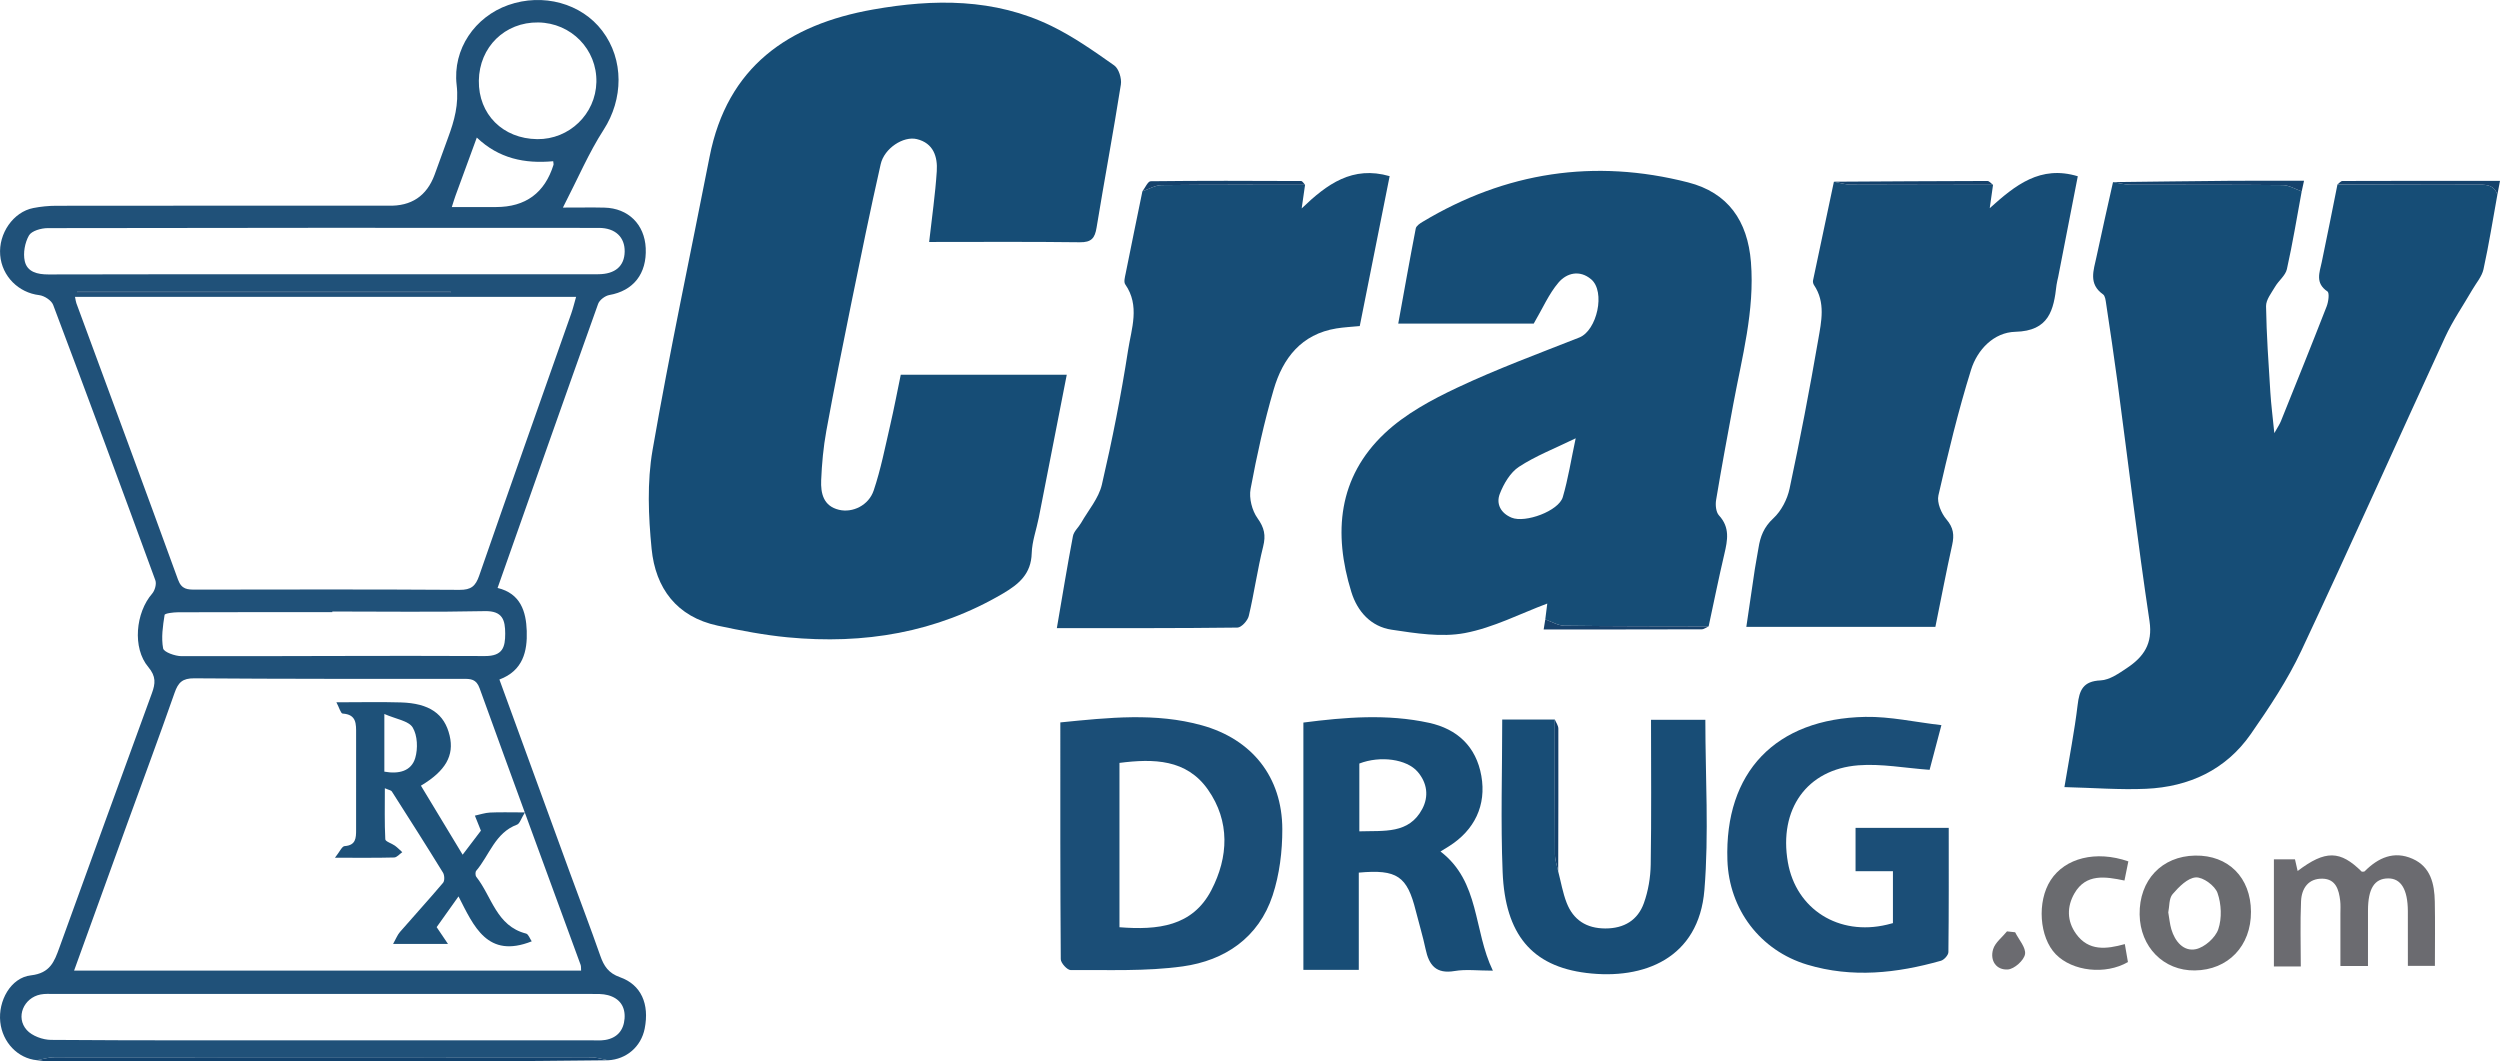 <?xml version="1.0" encoding="UTF-8"?>
<svg id="Layer_1" data-name="Layer 1" xmlns="http://www.w3.org/2000/svg" viewBox="0 0 662.855 281.445">
  <path d="M246.356,64.154c.74-6.613,1.632-12.678,2.024-18.775.246-3.832-.889-7.432-5.288-8.495-3.565-.862-8.629,2.431-9.583,6.64-2.773,12.23-5.276,24.523-7.78,36.812-2.301,11.296-4.569,22.602-6.639,33.942-.783,4.291-1.179,8.682-1.362,13.044-.146,3.473.579,6.864,4.739,7.851,3.576.848,7.845-1.139,9.189-5.134,1.893-5.629,3.035-11.516,4.38-17.32,1.019-4.397,1.855-8.837,2.795-13.366h44.014c-2.498,12.776-4.947,25.346-7.42,37.911-.62,3.148-1.786,6.268-1.875,9.425-.153,5.456-3.364,8.173-7.597,10.663-17.718,10.421-36.912,13.557-57.083,11.632-6.233-.595-12.435-1.785-18.568-3.095-10.907-2.331-16.512-9.964-17.534-20.378-.85-8.656-1.222-17.679.253-26.183,4.51-26.01,10.044-51.842,15.118-77.756,4.675-23.875,20.85-35.074,43.359-39.052,16.106-2.847,32.158-3.004,47.275,4.36,5.866,2.858,11.296,6.685,16.648,10.461,1.217.859,2.022,3.454,1.77,5.054-1.999,12.689-4.372,25.319-6.45,37.996-.458,2.795-1.398,3.88-4.427,3.841-13.33-.174-26.663-.075-39.959-.075Z" style="fill: #164d76; stroke-width: 0px;"/>
  <path d="M662.161,51.599c-1.197,6.606-2.245,13.244-3.684,19.797-.427,1.943-1.94,3.653-2.981,5.456-2.404,4.165-5.174,8.16-7.178,12.508-12.767,27.706-25.169,55.582-38.149,83.188-3.644,7.751-8.472,15.027-13.389,22.082-6.623,9.505-16.369,14.005-27.769,14.512-6.94.308-13.918-.257-21.645-.45,1.324-8.032,2.677-14.862,3.498-21.755.471-3.955,1.426-6.322,6.088-6.536,2.403-.11,4.883-1.87,7.039-3.314,4.342-2.906,6.841-6.369,5.937-12.403-3.159-21.087-5.683-42.268-8.496-63.407-.924-6.942-1.975-13.868-3.01-20.794-.128-.853-.251-2.04-.822-2.441-3.932-2.764-2.477-6.407-1.744-9.882,1.401-6.638,2.924-13.251,4.396-19.874,1.542.24,3.083.681,4.626.687,13.453.055,26.907-.029,40.359.108,1.687.017,3.362,1.082,5.043,1.661-1.273,6.883-2.397,13.798-3.925,20.624-.379,1.691-2.175,3.027-3.121,4.642-.97,1.655-2.433,3.464-2.405,5.186.121,7.596.658,15.188,1.135,22.775.207,3.298.632,6.582,1.057,10.875.877-1.573,1.397-2.309,1.725-3.123,4.085-10.151,8.183-20.298,12.153-30.494.474-1.219.784-3.561.202-3.954-3.3-2.231-2.1-4.967-1.501-7.802,1.445-6.844,2.782-13.711,4.163-20.569,12.555.034,25.109.124,37.663.052,2.259-.013,3.954.329,4.735,2.645Z" style="fill: #164d76; stroke-width: 0px;"/>
  <path d="M409.717,164.239c.213-1.692.425-3.383.53-4.214-7.167,2.675-14.297,6.402-21.861,7.827-6.212,1.17-13.011.069-19.42-.892-5.44-.816-9.055-4.781-10.666-9.994-4.832-15.629-3.537-30.419,8.864-42.1,5.409-5.095,12.382-8.86,19.193-12.071,10.538-4.968,21.516-9.02,32.37-13.302,4.712-1.859,7.016-12.191,3.147-15.449-3.045-2.565-6.487-1.671-8.653.877-2.565,3.017-4.192,6.83-6.566,10.879h-35.921c1.541-8.492,3.027-16.873,4.644-25.229.131-.675,1.08-1.313,1.787-1.738,22.022-13.231,45.608-16.835,70.437-10.468,10.565,2.709,15.776,10.182,16.648,21.134,1.026,12.888-2.38,25.22-4.69,37.692-1.565,8.451-3.141,16.901-4.549,25.379-.219,1.315-.041,3.212.769,4.09,2.946,3.194,2.274,6.588,1.419,10.232-1.494,6.367-2.788,12.782-4.166,19.176-12.752-.031-25.504.001-38.254-.17-1.694-.023-3.374-1.08-5.061-1.659ZM417.782,116.208c-5.561,2.716-10.609,4.66-15.033,7.556-2.314,1.515-4.052,4.499-5.095,7.189-1.001,2.582.187,5.093,3.149,6.309,3.599,1.477,12.48-1.764,13.563-5.466,1.409-4.819,2.187-9.823,3.416-15.588Z" style="fill: #164d76; stroke-width: 0px;"/>
  <path d="M9.775,281.108c-5.056-.491-9.118-4.729-9.704-10.127-.608-5.589,2.765-11.762,8.125-12.374,5.102-.582,6.206-3.633,7.554-7.362,8.13-22.495,16.317-44.97,24.523-67.439.93-2.546,1.155-4.446-.96-6.953-4.272-5.066-3.34-14.44,1.027-19.454.722-.829,1.206-2.56.852-3.528-8.921-24.387-17.935-48.741-27.101-73.038-.449-1.19-2.349-2.422-3.698-2.581-5.443-.64-9.876-4.961-10.346-10.604-.478-5.742,3.476-11.458,8.788-12.493,1.994-.389,4.056-.595,6.087-.597,28.613-.037,57.226-.025,85.839-.025.734,0,1.468-.019,2.201.002q9.134.26,12.262-8.193c1.213-3.285,2.371-6.59,3.589-9.874,1.665-4.49,2.861-8.796,2.264-13.916-1.118-9.583,4.914-18.117,13.67-21.206,9.216-3.252,19.386-.474,24.92,6.807,5.848,7.693,5.592,18.182.379,26.257-3.951,6.12-6.827,12.932-10.795,20.627,4.746,0,7.877-.062,11.006.013,6.322.151,10.661,4.444,10.951,10.741.313,6.817-3.3,11.321-9.65,12.432-1.118.196-2.602,1.31-2.97,2.338-8.932,24.99-17.735,50.025-26.66,75.33,6.141,1.474,7.559,6.31,7.734,11.378.186,5.395-.984,10.568-7.249,12.898,6.257,17.152,12.434,34.105,18.627,51.052,2.704,7.398,5.519,14.757,8.12,22.191.959,2.74,2.167,4.608,5.222,5.687,5.644,1.993,7.834,7.124,6.555,13.613-.946,4.796-4.836,8.162-9.721,8.412-1.527-.274-3.053-.785-4.581-.787-47.424-.042-94.848-.042-142.272-.001-1.53.001-3.059.505-4.588.774ZM19.886,78.708c.177.84.214,1.281.361,1.681,9.002,24.426,18.064,48.831,26.952,73.298.956,2.631,2.544,2.648,4.682,2.645,23.324-.033,46.648-.091,69.971.064,3.074.02,4.239-.992,5.203-3.773,8.048-23.211,16.269-46.362,24.422-69.537.454-1.291.769-2.632,1.271-4.377H19.886ZM19.64,257.353h134.434c-.048-.665.018-1.127-.123-1.514-8.944-24.452-17.949-48.882-26.794-73.369-.887-2.456-2.351-2.482-4.346-2.482-23.768.006-47.536.043-71.303-.139-3.124-.024-4.259,1.096-5.215,3.831-4.102,11.736-8.451,23.385-12.691,35.074-4.629,12.763-9.237,25.534-13.962,38.6ZM85.494,72.723c24.361,0,48.723.013,73.084-.012,4.534-.005,6.983-2.158,7.05-5.983.067-3.816-2.452-6.297-6.822-6.3-48.723-.036-97.445-.043-146.168.057-1.718.004-4.262.726-4.959,1.947-1.086,1.901-1.589,4.666-1.117,6.794.64,2.882,3.334,3.551,6.288,3.541,24.214-.079,48.429-.045,72.643-.044ZM85.686,275.833c23.612,0,47.224.001,70.836-.003,1.319-0,2.665.12,3.952-.094,3.159-.525,4.891-2.549,5.125-5.682.239-3.2-1.336-5.371-4.416-6.197-1.384-.371-2.904-.316-4.363-.317-47.518-.014-95.035-.013-142.553-.007-1.171 0-2.373-.077-3.509.145-4.481.874-6.696,6.043-3.658,9.429,1.406,1.568,4.236,2.596,6.43,2.612,24.051.181,48.103.113,72.156.114ZM88.11,162.137c0.0.057 0.0.113 0.0.17-13.627,0-27.254-.019-40.881.031-1.252.005-3.521.281-3.589.707-.468,2.931-.92,6.017-.39,8.871.183.985,3.176,2.057,4.887,2.06,26.816.055,53.633-.17,80.448-.03,4.749.025,5.37-2.411,5.366-5.954-.004-3.552-.668-6.055-5.395-5.955-13.477.286-26.963.1-40.446.1ZM142.457,36.894c8.484.091,15.48-6.659,15.67-15.12.195-8.664-6.672-15.706-15.426-15.821-8.84-.116-15.61,6.518-15.74,15.424-.13,8.914,6.365,15.419,15.495,15.516ZM146.677,42.747c-7.578.697-14.417-.714-20.255-6.275-1.984,5.409-3.836,10.444-5.675,15.483-.285.782-.515,1.583-.953,2.942h11.712q11.77,0,15.258-11.215c.04-.129-.022-.289-.086-.936ZM20.418,77.362c.001.098.001.195.002.293h99.14c-.001-.098-.001-.195-.002-.293H20.418Z" style="fill: #205179; stroke-width: 0px;"/>
  <path d="M346.027,48.998c-.265,1.846-.53,3.693-.898,6.26,6.764-6.494,13.474-11.384,23.325-8.552-2.655,13.318-5.271,26.433-7.925,39.746-2.191.216-4.208.305-6.188.628-9.288,1.515-14.202,7.886-16.624,16.164-2.534,8.658-4.477,17.514-6.131,26.386-.455,2.44.374,5.726,1.828,7.759,1.813,2.534,2.247,4.53,1.504,7.506-1.517,6.08-2.372,12.322-3.814,18.424-.293,1.24-1.958,3.067-3.01,3.08-15.826.198-31.656.137-47.878.137,1.438-8.368,2.748-16.404,4.267-24.399.239-1.256,1.481-2.301,2.165-3.497,1.916-3.353,4.666-6.529,5.506-10.142,2.74-11.781,5.096-23.676,6.944-35.627.884-5.717,3.21-11.792-.753-17.486-.442-.636-.072-1.939.119-2.894,1.45-7.261,2.949-14.512,4.432-21.766,1.7-.573,3.395-1.623,5.102-1.643,12.675-.143,25.352-.081,38.028-.083Z" style="fill: #174d76; stroke-width: 0px;"/>
  <path d="M528.438,49.004c-.263,1.853-.525,3.707-.877,6.192,6.791-6.102,13.402-11.464,23.348-8.462-1.757,9.026-3.475,17.862-5.197,26.697-.139.714-.361,1.418-.442,2.137-.744,6.653-1.982,12.189-10.912,12.405-5.71.138-10.085,4.748-11.741,10.054-3.419,10.949-6.107,22.14-8.663,33.33-.435,1.904.759,4.744,2.134,6.357,1.876,2.2,2.093,4.151,1.518,6.753-1.573,7.113-2.94,14.272-4.454,21.734h-50.126c.748-5.09,1.483-10.193,2.253-15.291.283-1.871.678-3.726.968-5.596.473-3.046,1.436-5.57,3.929-7.872,2.099-1.939,3.705-5.021,4.309-7.857,2.796-13.116,5.327-26.295,7.604-39.512.827-4.8,1.991-9.871-1.121-14.49-.222-.329-.335-.86-.254-1.246,1.823-8.724,3.681-17.441,5.532-26.16,1.52.276,3.039.782,4.561.79,12.544.064,25.088.036,37.632.035Z" style="fill: #174d76; stroke-width: 0px;"/>
  <path d="M281.138,191.542c12.886-1.287,25.274-2.63,37.51.765,13.325,3.697,21.317,13.725,21.347,27.537.013,5.875-.738,12.021-2.57,17.574-3.694,11.203-12.676,17.26-23.831,18.811-9.767,1.358-19.798.895-29.715.977-.906.008-2.617-1.866-2.624-2.876-.155-20.758-.117-41.517-.117-62.789ZM296.818,245.849c10.164.8,19.359-.202,24.357-9.815,4.572-8.793,4.983-18.274-.89-26.661-5.672-8.101-14.417-8.253-23.467-7.095v43.571Z" style="fill: #1b4e77; stroke-width: 0px;"/>
  <path d="M501.896,244.761v-13.765h-9.912v-11.492h24.706c0,11.061.043,22.003-.088,32.944-.01.795-1.144,2.054-1.984,2.291-11.715,3.314-23.547,4.615-35.45,1.033-12.478-3.755-20.722-14.656-21.16-27.701-.781-23.291,12.697-37.547,36.585-37.994,6.561-.123,13.152,1.383,20.156,2.19-1.335,5.049-2.327,8.803-3.132,11.846-6.554-.469-12.784-1.67-18.885-1.198-13.71,1.061-21.137,11.719-18.693,25.713,2.177,12.472,13.511,19.602,26.29,16.538.419-.101.835-.216,1.566-.406Z" style="fill: #1b4e77; stroke-width: 0px;"/>
  <path d="M395.821,257.363c-4.006,0-7.152-.414-10.14.094-4.928.838-6.8-1.551-7.698-5.812-.721-3.422-1.756-6.777-2.605-10.173-2.293-9.166-4.953-11.02-15.106-10.103v25.791h-14.69v-65.579c11.047-1.425,22.23-2.351,33.332.075,7.448,1.628,12.484,6.273,13.855,14.073,1.363,7.759-1.775,14.367-8.613,18.67-.705.443-1.417.873-2.222,1.369,10.482,8.015,8.704,20.907,13.887,31.596ZM360.417,220.423c6.583-.213,13.14.758,16.69-5.947,1.754-3.312,1.324-6.848-1.211-9.823-2.891-3.394-9.926-4.351-15.48-2.21v17.98Z" style="fill: #184d76; stroke-width: 0px;"/>
  <path d="M413.145,231.046c.73,2.789,1.203,5.678,2.246,8.345,1.775,4.536,5.239,6.771,10.239,6.782,4.995.011,8.615-2.195,10.237-6.732,1.153-3.224,1.751-6.801,1.806-10.233.205-12.708.081-25.422.081-38.357h14.405c0,15.113.971,30.204-.249,45.116-1.481,18.11-16.02,23.887-31.288,22.005-14.449-1.78-21.544-10.215-22.212-26.746-.537-13.297-.109-26.633-.109-40.456h13.941c-.001,11.924-.034,23.848.037,35.772.009,1.503.563,3.003.864,4.504Z" style="fill: #184d76; stroke-width: 0px;"/>
  <path d="M610.038,256.257h-7.131v-28.406h5.589c.205.898.443,1.94.704,3.087,7.369-5.589,11.285-5.498,17.005.18.261-.028.625.044.769-.101,3.587-3.607,7.761-5.498,12.696-3.315,4.815,2.129,5.804,6.648,5.898,11.354.111,5.552.026,11.109.026,17.029h-7.165c0-4.717.022-9.624-.006-14.531-.032-5.741-1.832-8.682-5.233-8.651-3.638.033-5.322,2.702-5.336,8.502-.012,4.806-.003,9.611-.003,14.729h-7.309c0-4.542.002-9.172-.002-13.802-.001-1.17.082-2.353-.055-3.508-.344-2.901-1.142-5.768-4.684-5.85-3.784-.088-5.547,2.601-5.695,5.962-.249,5.669-.068,11.356-.068,17.32Z" style="fill: #6b6b70; stroke-width: 0px;"/>
  <path d="M596.827,241.738c.046,9.08-6.059,15.459-14.896,15.566-8.271.1-14.498-6.212-14.627-14.828-.137-9.104,5.863-15.475,14.715-15.626,8.817-.151,14.763,5.827,14.808,14.888ZM574.899,241.912c.288,1.636.407,3.095.813,4.469.956,3.235,3.254,5.969,6.493,5.286,2.335-.492,5.194-3.036,5.959-5.293.985-2.907.819-6.691-.212-9.618-.677-1.92-3.839-4.237-5.748-4.119-2.172.134-4.497,2.515-6.156,4.435-.988,1.143-.822,3.279-1.148,4.841Z" style="fill: #6a6b6f; stroke-width: 0px;"/>
  <path d="M564.315,228.39c-.349,1.715-.659,3.241-1.032,5.077-5.074-1.049-10.203-1.899-13.259,3.393-2.023,3.504-2.029,7.349.448,10.77,3.311,4.574,7.947,4.074,12.909,2.689.303,1.756.567,3.286.822,4.765-5.968,3.449-14.699,2.465-19.124-2.061-4.385-4.485-5.042-13.986-1.359-19.658,3.805-5.86,11.956-7.968,20.596-4.976Z" style="fill: #6a6b6f; stroke-width: 0px;"/>
  <path d="M9.775,281.108c1.529-.269,3.058-.772,4.588-.774,47.424-.041,94.848-.042,142.272.001,1.527.001,3.054.513,4.581.787-11.556.097-23.112.262-34.669.277-37.768.049-75.536.047-113.304.044-1.156-0-2.312-.219-3.468-.335Z" style="fill: #13436e; stroke-width: 0px;"/>
  <path d="M534.298,247.181c.967,1.954,2.91,4.07,2.619,5.815-.272,1.631-2.837,3.926-4.529,4.048-3.079.223-4.835-2.343-3.929-5.354.538-1.789,2.411-3.177,3.683-4.745l2.156.237Z" style="fill: #6b6b70; stroke-width: 0px;"/>
  <path d="M610.28,50.743c-1.681-.579-3.356-1.644-5.043-1.661-13.452-.138-26.906-.054-40.359-.108-1.543-.006-3.084-.448-4.626-.687,10.361-.119,20.723-.265,31.084-.348,6.412-.052,12.826-.01,19.555-.01-.255,1.174-.433,1.994-.612,2.815Z" style="fill: #15426c; stroke-width: 0px;"/>
  <path d="M662.161,51.599c-.781-2.316-2.476-2.658-4.735-2.645-12.554.072-25.109-.018-37.663-.052.44-.318.879-.912,1.32-.914,13.846-.049,27.693-.04,41.772-.04-.27,1.419-.482,2.535-.694,3.651Z" style="fill: #15426c; stroke-width: 0px;"/>
  <path d="M409.717,164.239c1.687.578,3.367,1.636,5.061,1.659,12.75.171,25.503.139,38.254.17-.613.275-1.224.787-1.838.789-13.87.045-27.739.035-41.902.035.164-1.023.294-1.838.425-2.653Z" style="fill: #17416b; stroke-width: 0px;"/>
  <path d="M346.027,48.998c-12.676.002-25.353-.06-38.028.083-1.707.019-3.401,1.07-5.102,1.643.73-.93,1.451-2.661,2.192-2.67,13.299-.157,26.6-.113,39.901-.055.347.002.691.652,1.037.999Z" style="fill: #14416b; stroke-width: 0px;"/>
  <path d="M528.438,49.004c-12.544 0-25.089.029-37.632-.035-1.522-.008-3.041-.514-4.561-.79,13.566-.079,27.131-.17,40.697-.193.498-.001.997.664,1.496,1.019Z" style="fill: #14416b; stroke-width: 0px;"/>
  <path d="M413.145,231.046c-.301-1.501-.855-3.001-.864-4.504-.071-11.924-.038-23.848-.037-35.772.328.806.939,1.611.941,2.418.033,12.619-.012,25.238-.039,37.857Z" style="fill: #14406a; stroke-width: 0px;"/>
  <path d="M20.418,77.362h99.14c.001.098.001.195.002.293H20.42c-.001-.098-.001-.195-.002-.293Z" style="fill: #14406a; stroke-width: 0px;"/>
  <path d="M139.183,215.405c-1.055,1.694-1.384,2.976-2.092,3.239-5.826,2.168-7.313,8.094-10.827,12.24-.269.318-.25,1.253.021,1.597,4.131,5.23,5.312,13.042,13.194,15.047.636.162,1.01,1.351,1.505,2.061-11.759,4.66-15.346-3.97-19.411-11.915-2.254,3.168-4.033,5.669-5.797,8.148.892,1.324,1.754,2.603,3.002,4.454h-14.55c.76-1.349,1.141-2.387,1.82-3.168,3.792-4.366,7.704-8.629,11.433-13.047.451-.535.392-2.01-.023-2.685-4.448-7.23-9.01-14.391-13.576-21.548-.182-.286-.723-.343-1.841-.834,0,4.779-.103,9.166.119,13.537.031.603,1.704,1.078,2.555,1.698.697.508,1.301,1.142,1.947,1.721-.717.491-1.422,1.387-2.152,1.406-4.819.127-9.642.066-15.699.066,1.275-1.601,1.864-3.036,2.549-3.083,2.998-.207,3.063-2.127,3.058-4.31-.02-8.497-.023-16.995.002-25.493.008-2.597.13-5.104-3.569-5.338-.506-.032-.914-1.595-1.655-2.99,6.251,0,11.662-.129,17.064.031,7.614.226,11.601,3.04,12.961,8.808,1.237,5.248-1.017,9.328-7.615,13.269,3.587,5.937,7.175,11.875,11.06,18.305,1.879-2.472,3.431-4.514,4.845-6.375-.583-1.455-1.091-2.721-1.598-3.987,1.335-.285,2.66-.749,4.006-.816,2.621-.13,5.253-.038,9.265-.038ZM101.907,189.306v15.291c3.812.689,7.143-.101,8.19-3.624.739-2.488.604-5.98-.679-8.092-1.076-1.771-4.377-2.195-7.511-3.575Z" style="fill: #1e5179; stroke-width: 0px;"/>
</svg>